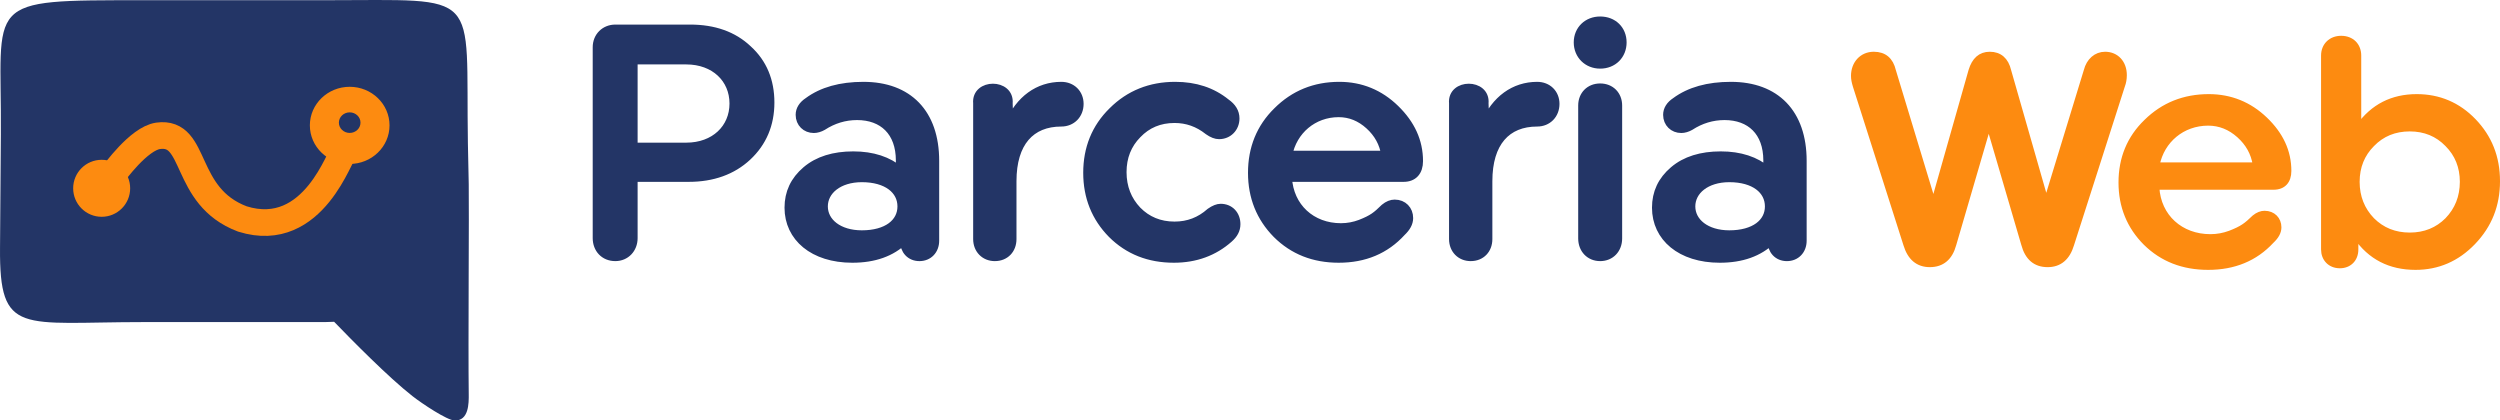 <?xml version="1.0" encoding="UTF-8" standalone="no"?>
<!-- Created with Inkscape (http://www.inkscape.org/) -->

<svg
   width="139.104mm"
   height="23.397mm"
   viewBox="0 0 278.208 46.794"
   version="1.1"
   id="svg1"
   xml:space="preserve"
   inkscape:version="1.4 (86a8ad7, 2024-10-11)"
   sodipodi:docname="logo-parceria-web146x260.svg"
   inkscape:export-filename="logo-parceria-web146x260.svg"
   inkscape:export-xdpi="80.375343"
   inkscape:export-ydpi="80.375343"
   xmlns:inkscape="http://www.inkscape.org/namespaces/inkscape"
   xmlns:sodipodi="http://sodipodi.sourceforge.net/DTD/sodipodi-0.dtd"
   xmlns="http://www.w3.org/2000/svg"
   xmlns:svg="http://www.w3.org/2000/svg"><sodipodi:namedview
     id="namedview1"
     pagecolor="#ffffff"
     bordercolor="#000000"
     borderopacity="0.25"
     inkscape:showpageshadow="2"
     inkscape:pageopacity="0.0"
     inkscape:pagecheckerboard="0"
     inkscape:deskcolor="#d1d1d1"
     inkscape:document-units="px"
     inkscape:zoom="1.3772587"
     inkscape:cx="268.28656"
     inkscape:cy="55.54512"
     inkscape:window-width="1902"
     inkscape:window-height="973"
     inkscape:window-x="32"
     inkscape:window-y="0"
     inkscape:window-maximized="0"
     inkscape:current-layer="svg1"
     showguides="false"
     labelstyle="below"
     inkscape:export-bgcolor="#ffffff06"><sodipodi:guide
       position="37.76,-43.515"
       orientation="1,0"
       id="guide44"
       inkscape:locked="false" /><sodipodi:guide
       position="-3.535,-71.227"
       orientation="1,0"
       id="guide45"
       inkscape:locked="false" /><sodipodi:guide
       position="319.292,-41.953"
       orientation="1,0"
       id="guide46"
       inkscape:locked="false" /><sodipodi:guide
       position="366.361,-53.568"
       orientation="1,0"
       id="guide47"
       inkscape:locked="false" /><sodipodi:guide
       position="31.783,-30.746"
       orientation="0,-1"
       id="guide48"
       inkscape:locked="false" /><sodipodi:guide
       position="324.657,-36.044"
       orientation="1,0"
       id="guide49"
       inkscape:locked="false" /><inkscape:page
       x="0"
       y="0"
       width="278.208"
       height="46.794"
       id="page1"
       margin="0"
       bleed="0" /></sodipodi:namedview><defs
     id="defs1"><rect
       x="1408.595"
       y="636.046"
       width="821.601"
       height="228.478"
       id="rect3" /></defs><path
     d="m 1438.196,683.047 c -6.6,0 -11.6,4.8 -11.6,11.4 v 117.999 c 0,6.6 4.6,11.6 11.6,11.6 6.6,0 11.4,-5 11.4,-11.6 v -37.4 h 34.8 c 15,0 27.4,-4.4 36.8,-13 9.6,-8.8 14.4,-20 14.4,-33.4 0,-13.4 -4.6,-24.4 -14,-32.8 -9.2,-8.6 -21.4,-12.8 -36.4,-12.8 z m 11.4,73 v -53.6 h 33.2 c 17.8,0 29.8,11.4 29.8,26.8 0,15.4 -12,26.8 -29.8,26.8 z m 144.599,-37.6 c -14.4,0 -26,3.2 -34.8,9.6 -3.4,2.2 -5.2,5 -5.2,8.2 0,5 3.8,8.6 8.8,8.6 1.8,0 3.8,-0.6 5.6,-1.6 6.6,-4.2 13.8,-6.4 21.6,-6.4 16.2,0 27,9.8 27,27.6 v 6.4 c -7.4,-6.2 -17.2,-9.4 -29.4,-9.4 -12.2,0 -22.2,3 -29.6,9.2 -7.4,6.2 -11,13.8 -11,23 0,18.2 15.4,31.4 40,31.4 13.8,0 24.6,-3.8 32.6,-11.4 v 0.4 c 0,5.8 3.8,10 9.6,10 5.8,0 9.8,-4.2 9.8,-10 v -49.4 c 0,-29.4 -16.8,-46.2 -45,-46.2 z m -1,91.8 c -14.6,0 -24,-7.6 -24,-17.4 0,-9.8 9.4,-17.6 24,-17.6 15.8,0 25,7.4 25,17.6 0,10.2 -9.2,17.4 -25,17.4 z m 72.6,2.8 c 0,6.4 4.6,11 11,11 6.6,0 11,-4.6 11,-11 v -35.8 c 0,-24 11.6,-36.4 30.8,-36.4 6.6,0 11.4,-4.8 11.4,-11.4 0,-6.4 -4.8,-11 -11.4,-11 -14.4,0 -26.2,8.4 -32.8,23.4 l -0.4,-12.8 c 1.2,-12.6 -20.8,-12.6 -19.6,0 z m 124.399,-94.6 c -15.6,0 -28.8,5.2 -39.4,15.6 -10.6,10.2 -15.8,23 -15.8,38 0,15 5.2,27.6 15.4,37.8 10.4,10.2 23.4,15.2 39,15.2 13.6,0 25.2,-4.2 34.6,-12.4 3,-2.6 4.6,-5.4 4.6,-8.8 0,-5.8 -4,-10 -9.8,-10 -1.8,0 -4,0.8 -6.6,2.6 -6.4,5.6 -13.8,8.4 -22.4,8.4 -9.4,0 -17.2,-3.2 -23.4,-9.4 -6.2,-6.4 -9.4,-14.4 -9.4,-23.8 0,-9.4 3.2,-17.2 9.4,-23.4 6.2,-6.4 14,-9.6 23.4,-9.6 7.8,0 14.8,2.4 21.2,7.4 2.6,1.8 4.8,2.6 6.8,2.6 5.8,0 10.2,-4.4 10.2,-10.2 0,-3.8 -2,-7 -5.8,-9.6 -8.8,-7 -19.4,-10.4 -32,-10.4 z m 103.199,0 c -15.4,0 -28.4,5.2 -39,15.6 -10.6,10.2 -15.8,23 -15.8,38 0,15 5.2,27.6 15.4,37.8 10.4,10.2 23.4,15.2 39,15.2 16.2,0 29.4,-5.4 39.6,-16.4 3,-2.8 4.6,-5.6 4.6,-8.6 0,-5 -3.6,-8.8 -9,-8.8 -2,0 -4.2,0.8 -6.4,2.6 -5,4.8 -7.4,6.8 -15.2,9.8 -3.8,1.4 -7.8,2.2 -12.2,2.2 -18.4,0 -32.4,-12.4 -33.4,-30.8 h 72.8 c 6.2,0 9.6,-3.8 9.6,-10.2 0,-12.2 -5,-22.8 -14.8,-32.2 -9.8,-9.4 -21.6,-14.2 -35.2,-14.2 z m -32.2,42.6 c 3,-15.2 15.8,-26 31.8,-26 7.2,0 13.6,2.6 19.2,7.6 5.6,5 9,11 10.2,18.4 z m 103.799,52 c 0,6.4 4.6,11 11,11 6.6,0 11,-4.6 11,-11 v -35.8 c 0,-24 11.6,-36.4 30.8,-36.4 6.6,0 11.4,-4.8 11.4,-11.4 0,-6.4 -4.8,-11 -11.4,-11 -14.4,0 -26.2,8.4 -32.8,23.4 l -0.4,-12.8 c 1.2,-12.6 -20.8,-12.6 -19.6,0 z m 92.399,-107.999 c 8.2,0 14,-5.8 14,-13.6 0,-7.8 -5.8,-13.4 -14,-13.4 -8,0 -14,5.6 -14,13.4 0,7.8 6,13.6 14,13.6 z m 11.2,25.4 c 0,-6.4 -4.6,-11 -11.2,-11 -6.6,0 -11.2,4.6 -11.2,11 v 82.2 c 0,6.6 4.6,11.4 11.2,11.4 6.6,0 11.2,-4.8 11.2,-11.4 z m 70.999,-12 c -14.4,0 -26,3.2 -34.8,9.6 -3.4,2.2 -5.2,5 -5.2,8.2 0,5 3.8,8.6 8.8,8.6 1.8,0 3.8,-0.6 5.6,-1.6 6.6,-4.2 13.8,-6.4 21.6,-6.4 16.2,0 27,9.8 27,27.6 v 6.4 c -7.4,-6.2 -17.2,-9.4 -29.4,-9.4 -12.2,0 -22.2,3 -29.6,9.2 -7.4,6.2 -11,13.8 -11,23 0,18.2 15.4,31.4 40,31.4 13.8,0 24.6,-3.8 32.6,-11.4 v 0.4 c 0,5.8 3.8,10 9.6,10 5.8,0 9.8,-4.2 9.8,-10 v -49.4 c 0,-29.4 -16.8,-46.2 -45,-46.2 z m -1,91.8 c -14.6,0 -24,-7.6 -24,-17.4 0,-9.8 9.4,-17.6 24,-17.6 15.8,0 25,7.4 25,17.6 0,10.2 -9.2,17.4 -25,17.4 z"
     id="text2"
     style="font-weight:500;font-size:199.999px;font-family:'Uniform Rounded';-inkscape-font-specification:'Uniform Rounded, Medium';white-space:pre;fill:#233566;stroke:#233566;stroke-width:5.237;stroke-linecap:round;stroke-linejoin:round;paint-order:stroke markers fill"
     transform="matrix(0.177,0,0,0.18,-186.086,-119.742)"
     aria-label="Parceria" /><path
     id="path5"
     style="font-weight:500;font-size:103.717px;font-family:'Uniform Rounded';-inkscape-font-specification:'Uniform Rounded, Medium';fill:#fd8b10;fill-opacity:1;stroke:#fd8b10;stroke-width:0.548;stroke-linecap:round;stroke-linejoin:round;stroke-dasharray:none;stroke-opacity:1;paint-order:stroke markers fill"
     d="m 260.53,4.258 c -1.141,0 -1.961,0.785 -1.961,1.926 V 27.761 c 0,1.034 0.713,1.819 1.819,1.819 1.034,0 1.783,-0.713 1.783,-1.819 v -1.427 c 1.569,2.283 3.78,3.424 6.633,3.424 2.496,0 4.637,-0.927 6.42,-2.782 1.819,-1.89 2.71,-4.137 2.71,-6.812 0,-2.675 -0.892,-4.886 -2.639,-6.705 -1.748,-1.819 -3.887,-2.711 -6.348,-2.711 -2.746,0 -4.886,1.105 -6.455,3.281 V 6.184 c 0,-1.141 -0.785,-1.926 -1.962,-1.926 z m -52.005,1.774 c -1.336,0 -2.267,1.03 -2.267,2.418 0,0.358 0.081,0.716 0.203,1.119 L 212.086,27.215 c 0.445,1.478 1.335,2.24 2.671,2.24 1.376,0 2.266,-0.762 2.671,-2.24 l 3.885,-13.3 3.885,13.256 c 0.405,1.523 1.295,2.284 2.671,2.284 1.336,0 2.226,-0.762 2.671,-2.24 l 5.666,-17.689 c 0.121,-0.313 0.202,-0.716 0.202,-1.164 0,-1.388 -0.89,-2.329 -2.144,-2.329 -1.012,0 -1.822,0.716 -2.105,1.836 L 227.707,22.424 223.538,7.869 c -0.283,-1.209 -1.012,-1.836 -2.104,-1.836 -1.052,0 -1.74,0.627 -2.104,1.836 L 215.161,22.558 210.71,7.869 c -0.283,-1.209 -1.012,-1.836 -2.185,-1.836 z m 37.276,4.716 c -2.746,0 -5.064,0.927 -6.955,2.782 -1.89,1.819 -2.818,4.101 -2.818,6.776 0,2.675 0.928,4.922 2.746,6.741 1.855,1.819 4.172,2.711 6.954,2.711 2.889,0 5.243,-0.963 7.062,-2.925 0.535,-0.499 0.82,-0.999 0.82,-1.534 0,-0.892 -0.642,-1.569 -1.605,-1.569 -0.357,0 -0.749,0.143 -1.141,0.464 -0.892,0.856 -1.32,1.212 -2.711,1.747 -0.678,0.25 -1.391,0.392 -2.175,0.392 -3.281,0 -5.778,-2.211 -5.956,-5.492 h 12.982 c 1.106,0 1.712,-0.678 1.712,-1.819 0,-2.176 -0.892,-4.066 -2.639,-5.742 -1.748,-1.676 -3.852,-2.532 -6.277,-2.532 z m -0.071,2.96 c 1.284,0 2.425,0.463 3.424,1.355 0.999,0.892 1.605,1.962 1.819,3.281 h -10.913 c 0.535,-2.71 2.817,-4.636 5.671,-4.636 z m 22.433,0.642 c 1.676,0 3.067,0.571 4.173,1.712 1.106,1.106 1.676,2.497 1.676,4.173 0,1.676 -0.571,3.102 -1.676,4.244 -1.106,1.106 -2.496,1.676 -4.173,1.676 -1.676,0 -3.067,-0.571 -4.173,-1.676 -1.106,-1.141 -1.676,-2.567 -1.676,-4.244 0,-1.676 0.571,-3.067 1.676,-4.173 1.106,-1.141 2.496,-1.712 4.173,-1.712 z" /><path
     id="rect7"
     style="display:inline;fill:#233566;fill-opacity:1;stroke:none;stroke-width:1.498;stroke-linecap:round;stroke-linejoin:round;stroke-opacity:1;paint-order:stroke markers fill"
     d="M 16.006,0.023 C -2.128,0.023 0.206,-0.125 0.095,14.954 l -0.093,12.638 c -0.072,9.808 2.321,8.25 16.004,8.25 h 20.152 c 0.344,0 0.685,-0.013 1.024,-0.033 1.941,2.01 6.062,6.194 8.715,8.269 1.091,0.854 3.841,2.68 4.678,2.714 1.601,0.064 1.601,-1.924 1.588,-2.93 -0.072,-5.388 0.051,-20.892 4e-5,-23.368 l -0.094,-4.56 C 51.794,-1.287 53.855,0.023 36.158,0.023 Z"
     sodipodi:nodetypes="ssssscsscccss" /><g
     id="g35"
     transform="matrix(0.344,0,0,0.344,-4.497,-37.731)"><circle
       style="opacity:1;fill:#fd8b10;fill-opacity:1;stroke:#fd8b10;stroke-width:1.735;stroke-linecap:round;stroke-linejoin:round;stroke-dasharray:none;stroke-opacity:1;paint-order:stroke markers fill"
       id="path20"
       cx="45.961"
       cy="170.597"
       r="8.351" /><ellipse
       style="opacity:1;fill:#fd8b10;fill-opacity:1;stroke:#fd8b10;stroke-width:1.552;stroke-linecap:round;stroke-linejoin:round;stroke-dasharray:none;stroke-opacity:1;paint-order:stroke markers fill"
       id="path21"
       cx="126.197"
       cy="150.24"
       rx="12.11"
       ry="11.703" /><ellipse
       style="opacity:1;fill:#233566;fill-opacity:1;stroke:none;stroke-width:1.389;stroke-linecap:round;stroke-linejoin:round;stroke-dasharray:none;stroke-opacity:1;paint-order:stroke markers fill"
       id="path22"
       ry="3.327"
       rx="3.496"
       cy="149.358"
       cx="126.197" /><path
       style="opacity:1;fill:#000000;fill-opacity:1;stroke:#fd8b10;stroke-width:1.593;stroke-linecap:round;stroke-linejoin:round;stroke-dasharray:none;stroke-opacity:1;paint-order:stroke markers fill"
       d="M 51.891,164.64 Z"
       id="path23" /><path
       style="opacity:1;fill:none;fill-opacity:1;stroke:#fd8b10;stroke-width:8.631;stroke-linecap:round;stroke-linejoin:round;stroke-dasharray:none;stroke-opacity:1;paint-order:stroke markers fill"
       d="m 49.814,165.921 c 0,0 8.148,-11.428 14.399,-12.294 12.895,-1.785 7.821,19.589 27.276,26.889 23.353,7.323 31.743,-22.201 32.696,-21.115"
       id="path24"
       sodipodi:nodetypes="cscc" /></g></svg>

